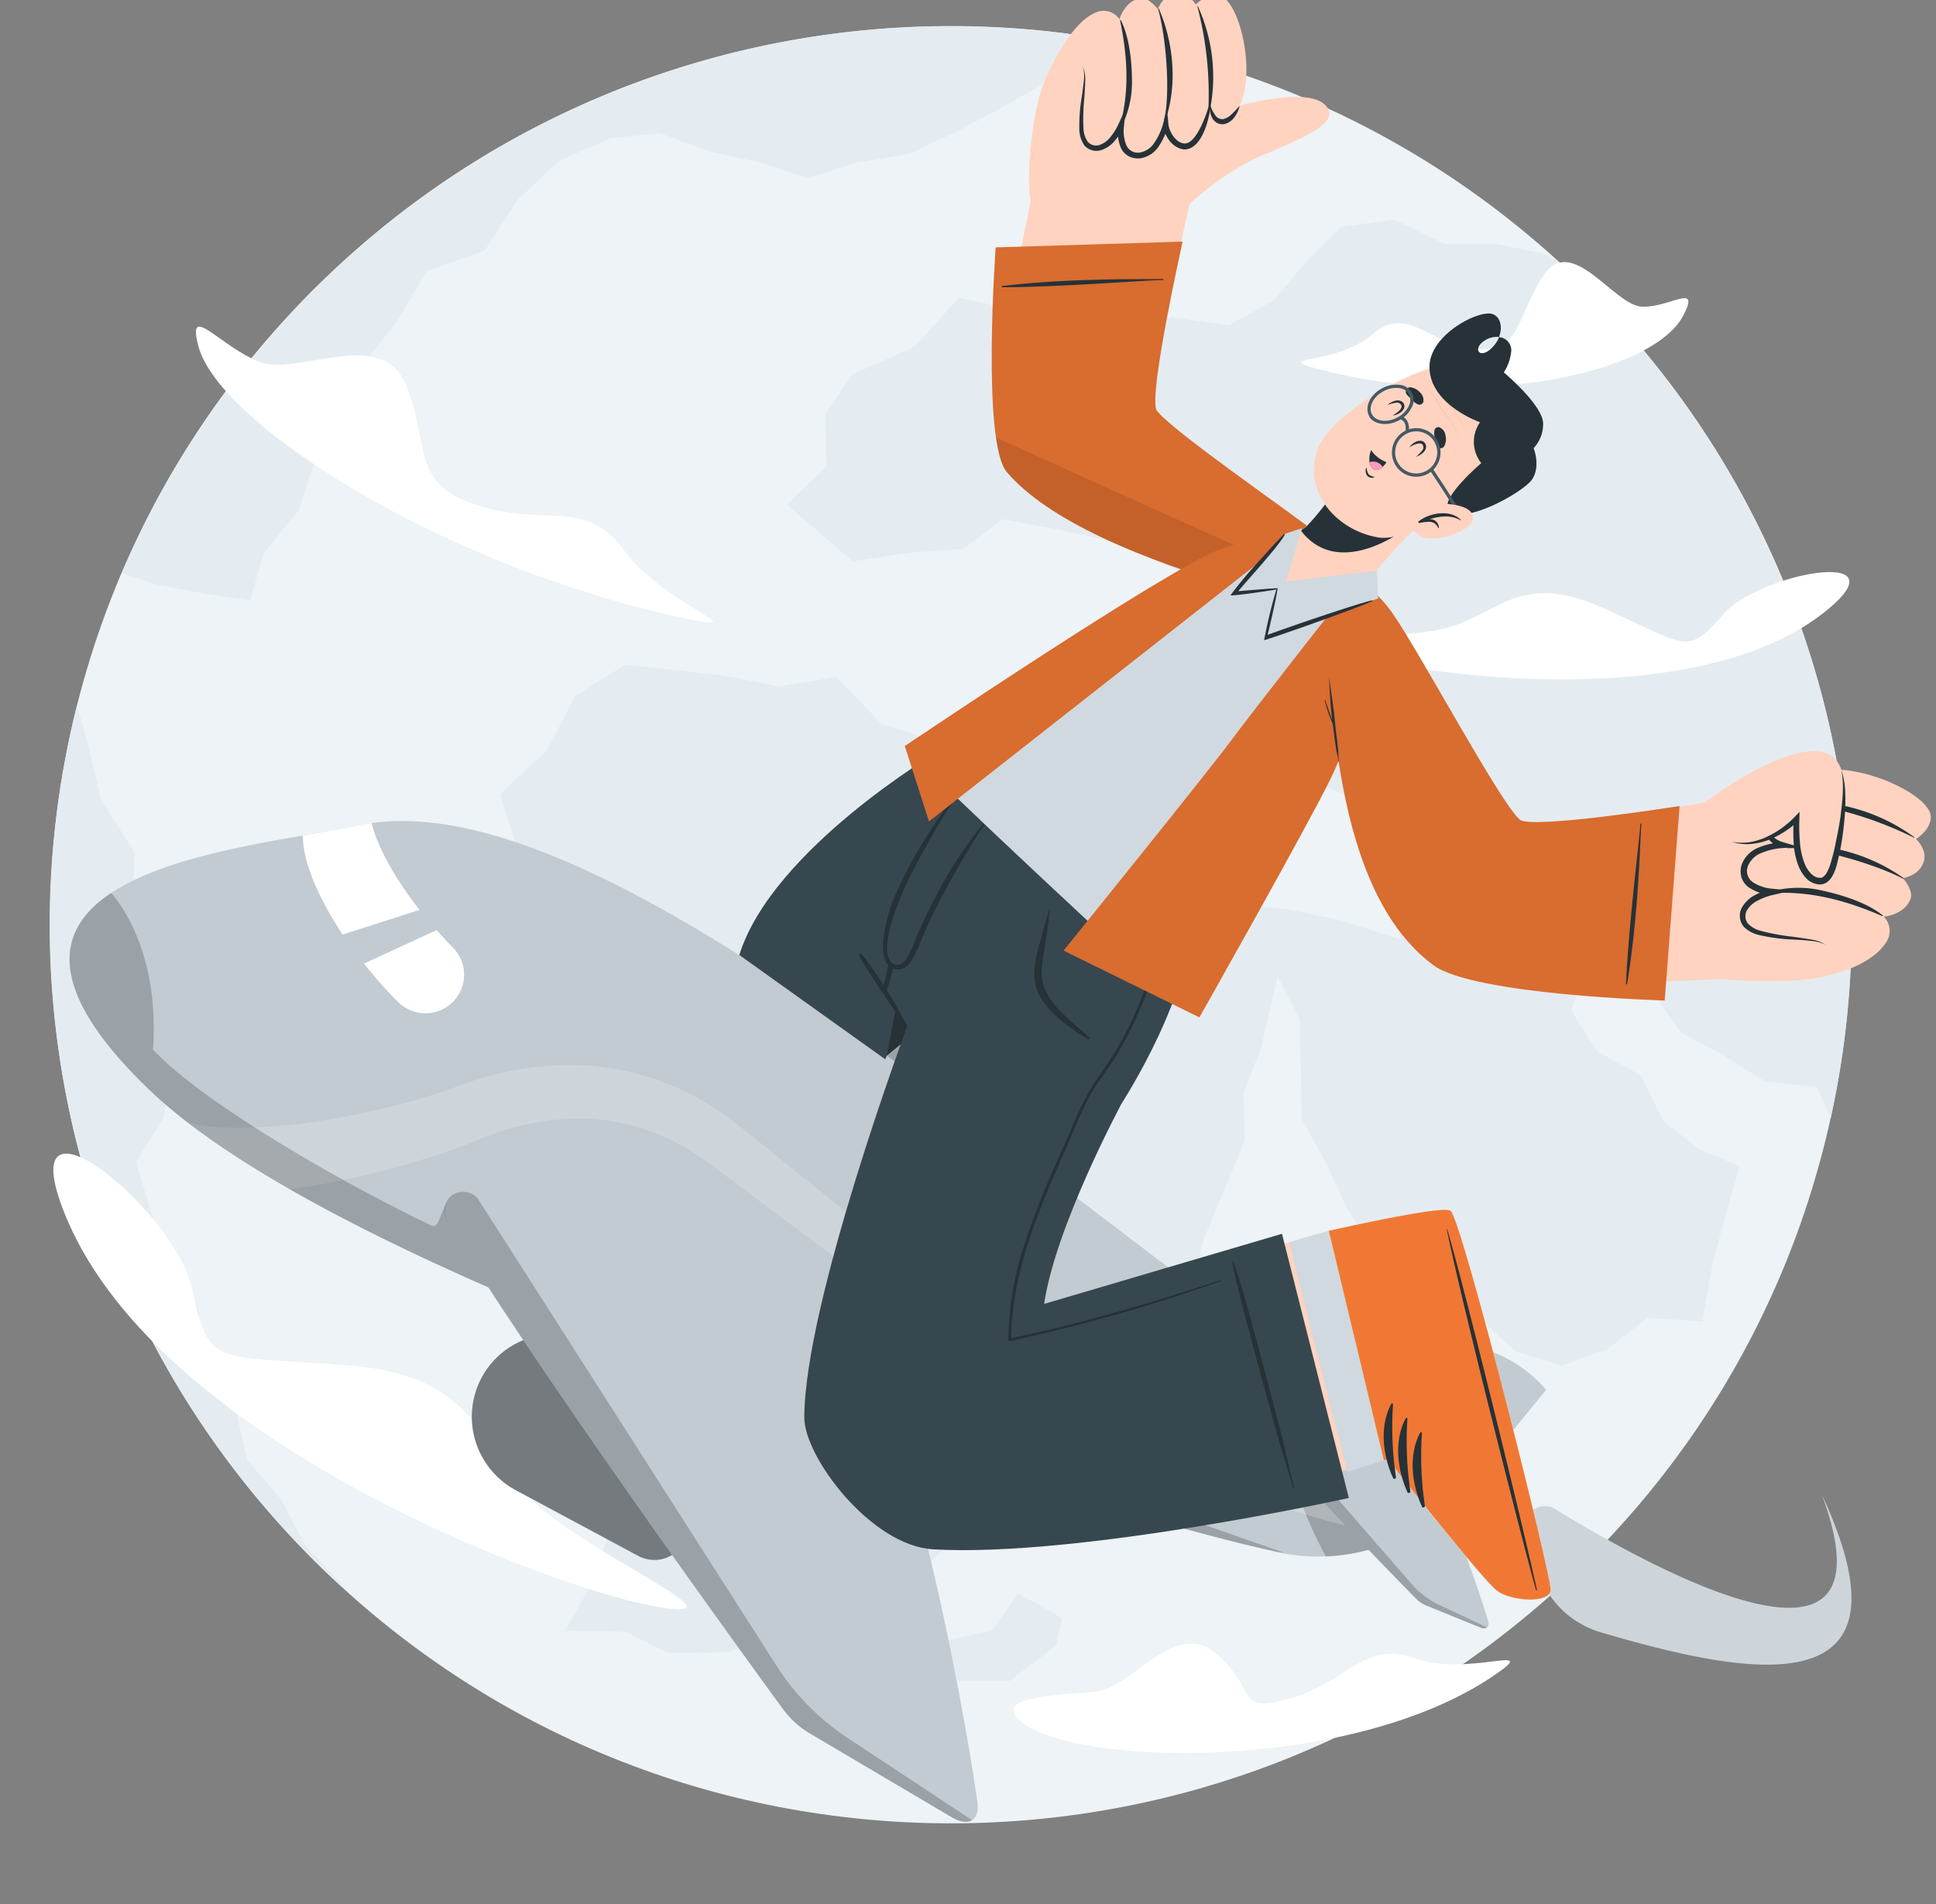 <svg width="122" height="120" viewBox="0 0 122 120" fill="none" xmlns="http://www.w3.org/2000/svg"><rect x="0" y="0" width="122" height="120" fill="#808080" stroke="none"/><g clip-path="url(#clip0)"><path d="M100.056 98.329c22.17-22.116 22.17-57.973 0-80.09-22.17-22.116-58.115-22.116-80.285 0-22.17 22.117-22.17 57.974 0 80.09 22.17 22.116 58.115 22.116 80.285 0z" fill="#EDF3F6"/><path d="M115.368 70.456l-.883-1.949-3.239-.352-2.596-1.62-2.713-1.457-2.254-3.175-3.122-2.657-1.556 4.449 1.646 2.567 2.769 1.533 1.398 2.886 2.314 1.776 2.48 1.061-.845 2.976-.868 3.216-.628 3.56-3.453-.217-2.562 1.998-2.833 1.019-2.874-.88-2.48-2.212-3.043-2.084-3.347-1.769-1.88-3.156-1.22-2.646-1.544-2.777-.057-3.148-.079-3.145-1.382-2.72-1.067 4.553-1.086 2.762.064 3.043-1.161 2.841-1.428 3.374-.751 3.373 1.984 1.218 3.17.24-2.472 3.02-2.254 2.797-2.393 2.702-3.006 2.301-3.441 1.443-3.322 1.672-3.84.682-2.753 2.796-3.844.641-3.453 1.754-3.558 1.386-3.82.038-2.668-1.338-3.795-.049 1.65-2.93.901-2.594 1.127-3.696.594-3.935.751-3.79 1.045-3.155 1.22-3.223-1.126-3.501 1.623-3.35-1.841-2.86-2.048-2.467-2.63-2.024-1.645-2.758-1.252-2.807-.916-2.976-.466-3.223-1.1-3.422 2.971-2.8 1.773-3.407 3.115-1.949 2.983.289 3.382.397 3.336.66 3.648-.593 2.833 2.958 3.655 1.162 3.258 1.896 3.235 1.945 3.272 1.938 2.315 3.246 3.531 1.593 3.299-.375 3.205.296 3.156.682 3.787 1.203-1.195-4.625-1.187-3.875-2.405-1.2-1.968-2.672-2.833-1.06-2.63-1.193-.335-2.844-.875-2.826-.684-2.999-3.622-1.709-3.862-.835-3.456-.66-2.525 1.874-3.314.232-3.648.555-4.133-3.576 2.502-2.406-.086-3.287 1.687-2.492 3.971-1.78 2.743-3.059 3.208.679 3.032 1.911h3.675l3.483-1.372 3.636.514 2.87-1.608 2.004-2.421 2.197-2.167 3.348-.476 3.156 1.552h3.314l3.084.622.913.562a56.665 56.665 0 0115.728 24.674 56.558 56.558 0 011.311 29.211zM64.162 100.413l-1.66 2.369-3.637.787-2.852 1.027 4.077 1.342h3.52l2.927-2.208.394-1.739-2.769-1.578zM21.632 100.009l-.068.033A56.706 56.706 0 016.16 76.498l-.282-1.473-.47-.915a56.17 56.17 0 01-.548-29.665l.688 2.489.826 3.493 2.093 3.268-.132 3.82 1.785 3.339.376 3.643.233 2.998-.432 2.968-1.733 2.77 1.09 3.594 1.77 3.1 1.09 2.684.454 3.695 1.878 2.579.752 3.163 2.119 2.462 1.465 2.8 2.45 2.699zM68.137 4.267l-2.224.918-2.84 1.627-2.89 1.529-2.941 1.368-3.262.536-3.062.986-3.073-1.02-3.186-.663-3.062-1.162-3.133.326-3.235 1.42-2.63 2.485-2.037 3.152-3.66 1.33-1.927 3.21-2.088 2.641-.526 3.494-2.488 2.518-1.055 3.208-2.19 2.665-.872 2.999-2.83-.413-3.11-.588-2.134-.72A56.697 56.697 0 0131.778 9.097a56.905 56.905 0 0135.57-6.97l.79 2.14z" fill="#E4ECF1"/><path d="M115.252 38.352c-8.114 6.83-26.309 4.168-30.737 2.728-4.428-1.439 2.646-.66 6.204-1.397s4.885-3.794 10.236-1.398c5.351 2.397 5.334 3.096 7.608.462s11.287-4.262 6.689-.395zM3.936 76.134c5.436 14.445 30.432 23.796 37.06 25.055 6.627 1.259-2.886-2.698-6.887-6.124-4.001-3.426-3.494-8.294-11.989-8.995-8.495-.701-8.972.225-9.983-4.745-1.01-4.97-11.282-13.373-8.201-5.191zM43.51 39.037c-15.187-3.085-29.66-12.219-31-17.189-.793-2.93 1.393.042 3.862.96 2.468.918 7.762-2.339 9.265 1.57 1.503 3.91.218 6.042 4.403 7.451 4.185 1.41 6.887-.49 9.28 2.845 2.393 3.336 8.337 5.206 4.19 4.363zM81.287 89.394C60.6 88.14 39.726 78.743 37.017 72.412c-1.597-3.748 1.856-.202 5.297.551 3.442.754 9.84-4.542 12.564.353 2.724 4.894 1.417 7.96 7.221 9.047 5.805 1.087 9.018-1.938 12.827 2.035 3.81 3.973 12.012 5.337 6.361 4.996zM94.223 105.544c-9.017 6.218-26.537 5.78-29.877 2.969-1.969-1.657 2.559-1.668 4.776-1.908 2.216-.24 4.985-4.704 7.612-2.316 2.626 2.387 1.04 3.748 4.632 2.728 3.592-1.019 4.554-3.658 7.834-2.488 3.28 1.169 7.968-1.016 5.023 1.015zM82.913 23.216c10.24 2.774 21.276.305 23.162-3.33 1.112-2.144-.886-.457-2.638-.562-1.751-.105-4.41-4.652-6.178-1.951-1.77 2.7-1.413 4.917-4.336 4.612-2.924-.304-4.237-2.82-6.455-.901-2.217 1.919-6.352 1.376-3.555 2.133z" fill="#fff"/><path d="M45.456 79.398l-.923-1.603 3.638-2.282.925 1.604-3.64 2.281z" fill="#7F3E3B"/><path d="M45.219 77.436l1.04 1.735a.148.148 0 01-.032.193l-1.27 1.094a.291.291 0 01-.43-.073c-.36-.633-.869-1.547-1.339-2.333-.55-.92-.53-.808-1.188-1.887-.387-.652.181-1.194.406-.953 1.024 1.092 1.118 1.212 2.44 1.921.15.065.279.17.373.303z" fill="#263238"/><path opacity=".2" d="M48.17 75.516l-1.874 1.175.923 1.604 1.877-1.177-.926-1.602z" fill="#000"/><path d="M47.465 74.76l-.965.872 1.654 2.832 1.1-.51-1.789-3.194z" fill="#263238"/><path d="M40.204 98.052L32.5 93.917a5.266 5.266 0 01-2.639-3.474 5.238 5.238 0 01.897-4.261 5.24 5.24 0 013.827-2.096 5.27 5.27 0 014.097 1.518l6.196 6.165a2.173 2.173 0 01.212 2.832l-2.116 2.846a2.171 2.171 0 01-2.77.605z" fill="#C2CBD1"/><path opacity=".4" d="M40.204 98.052L32.5 93.917a5.266 5.266 0 01-2.639-3.474 5.238 5.238 0 01.897-4.261 5.24 5.24 0 013.827-2.096 5.27 5.27 0 014.097 1.518l6.196 6.165a2.173 2.173 0 01.212 2.832l-2.116 2.846a2.171 2.171 0 01-2.77.605z" fill="#000"/><path d="M45.434 75.31c1.39.865 3.513 1.872 4.199 1.269 4.027-3.566 10.161-9.37 11.514-10.675.205-.193.133-.46-.198-.766l-4.521-4.201c-.971-.807-2.459-.932-3.622-.905-7.146.187-20.54 1.03-23.929 2.08 1.916 3.602 11.826 10.256 16.557 13.199z" fill="#C2CBD1"/><path opacity=".2" d="M45.434 75.31c1.39.865 3.513 1.872 4.199 1.269 4.027-3.566 10.161-9.37 11.514-10.675.205-.193.133-.46-.198-.766l-4.521-4.201c-.971-.807-2.459-.932-3.622-.905-7.146.187-20.54 1.03-23.929 2.08 1.916 3.602 11.826 10.256 16.557 13.199z" fill="#000"/><path d="M88.892 98.608c.584.223 1.279.3.952-.434a1596 1596 0 00-5.903-12.956 1.365 1.365 0 00-.47-.566l-2.739-1.886c-.53-.329-.673.097-.708.533-.212 2.69-.31 8.142.17 10.222 2.264 2.313 6.718 4.325 8.698 5.087z" fill="#C2CBD1"/><path opacity=".2" d="M88.892 98.608c.584.223 1.279.3.952-.434a1596 1596 0 00-5.903-12.956 1.365 1.365 0 00-.47-.566l-2.739-1.886c-.53-.329-.673.097-.708.533-.212 2.69-.31 8.142.17 10.222 2.264 2.313 6.718 4.325 8.698 5.087z" fill="#000"/><path d="M22.62 52.012c15.834-3.326 45.273 25.218 62.705 36.144 8.095 5.075.174 10.288-4.37 9.72-4.545-.57-57.374-15.505-71.601-29.238-14.227-13.733 5.85-15.063 13.267-16.626z" fill="#C2CBD1"/><path d="M79.81 97.659c2.29.631 4.714.581 6.974-.143a12.168 12.168 0 005.749-3.936c2.861-3.487 4.9-5.986 4.9-5.986a8.453 8.453 0 00-7.338-2.9l-11.421 1.254L79.81 97.66z" fill="#C2CBD1"/><path opacity=".2" d="M81.34 91.879c.075 1.854 1.27 4.452 2.206 6.218a11.948 11.948 0 004.848-1.241l-7.053-4.977z" fill="#000"/><path opacity=".2" d="M86.46 95.149a48.093 48.093 0 01-5.317-1.689c-1.745-.656-3.449-1.424-5.135-2.226s-3.329-1.7-4.96-2.616c-6.502-3.72-12.579-8.15-18.46-12.832a512.832 512.832 0 01-4.408-3.552c-.746-.593-1.47-1.189-2.275-1.785-.428-.288-.838-.608-1.288-.867l-.676-.39a6.815 6.815 0 00-.69-.363 16.79 16.79 0 00-6.027-1.654 19.218 19.218 0 00-6.17.584l-.754.208-.739.237-.712.257c-.207.078-.42.16-.632.226-.843.294-1.712.556-2.585.798a50.35 50.35 0 01-5.33 1.144c-1.76.292-3.541.443-5.326.452-.831.006-1.661-.057-2.482-.189a7.04 7.04 0 01-.66-.14 57.485 57.485 0 006.422 4.193 48.4 48.4 0 002.729-.444 52.534 52.534 0 005.696-1.437 41.587 41.587 0 002.795-.968c.23-.088.463-.184.69-.276l.616-.248.598-.217.612-.193c.818-.24 1.653-.42 2.498-.536a15.44 15.44 0 012.524-.123c1.687.076 3.345.47 4.887 1.157.196.08.387.172.57.278l.566.294c.372.207.723.459 1.082.695.733.503 1.478 1.072 2.24 1.634 1.505 1.133 3.02 2.28 4.545 3.408 6.105 4.515 12.438 8.802 19.201 12.357a96.334 96.334 0 005.156 2.498 61.666 61.666 0 005.347 2.094 48.435 48.435 0 005.55 1.54c.742.155 1.487.29 2.234.403a11.73 11.73 0 001.68-.99 40.246 40.246 0 01-3.612-.722z" fill="#fff"/><path opacity=".2" d="M54.096 88.492s-12.878-4.669-24.724-10.206c-.266-.126-.56-1.799-1.275-2.444-.435.934-.484 1.61-.952 1.384-6.82-3.294-14.783-8.11-17.502-11.078.464-6.695-2.644-9.866-2.644-9.866-3.466 2.294-4.24 5.996 2.356 12.353 14.227 13.733 67.056 28.67 71.6 29.237l-26.86-9.38z" fill="#000"/><path d="M30.78 74.346a2.048 2.048 0 00-2.255.625 2.034 2.034 0 00-.185 2.328c6.054 9.836 18.03 26.342 21.001 30.417a5.722 5.722 0 001.685 1.529l8.964 5.296c1.074.633 1.76.151 1.605-.944-.963-6.762-3.734-20.784-6.338-26.136-7.836-6.288-18.316-10.795-24.478-13.115z" fill="#C2CBD1"/><path opacity=".2" d="M48.943 104.998l-18.759-29.34c-.613-.958-2.143-.572-2.154.563a2.01 2.01 0 00.31 1.078c6.054 9.836 18.03 26.342 21.001 30.417a5.72 5.72 0 001.685 1.529l8.964 5.296c.538.318.98.349 1.265.175l-7.892-5.217a15.266 15.266 0 01-4.42-4.501z" fill="#000"/><path d="M81.097 90.153a.71.71 0 00-.853.746.708.708 0 00.162.4c2.6 3.092 7.588 8.192 8.827 9.45.188.19.413.34.661.44l3.374 1.373c.403.165.618-.036.505-.408-.678-2.29-2.357-6.999-3.53-8.716-3.039-1.776-6.895-2.798-9.146-3.285z" fill="#C2CBD1"/><path opacity=".2" d="M88.956 99.828l-7.997-9.192a.41.41 0 00-.713.305.68.68 0 00.158.366c2.6 3.092 7.587 8.192 8.826 9.45.188.19.413.34.661.44l3.374 1.373a.43.43 0 00.448-.001l-2.998-1.412a5.322 5.322 0 01-1.759-1.33z" fill="#000"/><path d="M23.413 51.877c-.267.034-.53.08-.792.135-1.004.205-2.207.413-3.536.645-.012 1.66.997 3.962 2.506 6.244l4.85-1.556c-1.482-1.883-2.609-3.853-3.028-5.468zM27.517 58.62l-4.582 2.112a27.248 27.248 0 002.164 2.43 2.443 2.443 0 003.552-.138 2.427 2.427 0 00-.115-3.305 36.356 36.356 0 01-1.019-1.1z" fill="#fff"/><path d="M98.016 95.117c5.984 3.68 21.699 12.376 16.804-.882 6.294 13.568-4.742 11.344-13.934 8.643a5.925 5.925 0 01-3.821-3.45 18.724 18.724 0 01-.937-3 1.248 1.248 0 011.194-1.499c.245-.006.486.06.694.188z" fill="#C2CBD1"/><path opacity=".2" d="M98.016 95.117c5.984 3.68 21.699 12.376 16.804-.882 6.294 13.568-4.742 11.344-13.934 8.643a5.925 5.925 0 01-3.821-3.45 18.724 18.724 0 01-.937-3 1.248 1.248 0 011.194-1.499c.245-.006.486.06.694.188z" fill="#fff"/></g><path d="M59.091 47.379s-10.435 6.157-12.502 12.81l9.2 6.575c1.049-3.055 14.76-12.04 14.76-12.04l-11.458-7.345z" fill="#37474F"/><path d="M70.56 54.731S63 60.64 55.879 66.537c1.059-5.582 2.917-15.171 3.826-18.779l10.855 6.973z" fill="#263238"/><path d="M70.993 81.281l12.87-3.741c2.812-.618 5.292-1.114 6.598-1.249.005.002.01.005.012.01.484-.04.816-.053.915.017l.018.013c.753.713 6.365 23.053 6.296 23.898-.068.844-2.48.721-3.39.027-.91-.694-6.887-8.284-6.887-8.284l-13.288 3.436-3.144-14.127z" fill="#FFD3C0"/><path d="M91.395 76.308l.019.013c.75.715 6.362 23.055 6.294 23.9-.068.845-2.48.722-3.388.029-.907-.692-6.89-8.286-6.89-8.286l-2.521.794c-.945-3.656-2.664-10.328-3.65-14.453a35.174 35.174 0 012.598-.753c2.813-.623 5.288-1.117 6.591-1.25l.025-.001c.5-.063.823-.063.922.007z" fill="#D0D9DF"/><path d="M97.712 100.216c.068-.845-5.543-23.185-6.297-23.898-.28-.276-3.582.351-7.55 1.223l-.126.03 3.47 14.46.245-.066s5.964 7.601 6.887 8.284c.922.684 3.31.813 3.37-.033z" fill="#F17834"/><path d="M96.783 100.181c-1.037-3.741-4.871-18.935-5.614-22.713-.005-.031.022-.03.024-.006 1.11 3.687 4.822 18.91 5.652 22.705.019.077-.04.093-.062.014zM87.789 93.156c-.65-1.412-.878-3.284-.11-4.685.035-.049.105-.009.104.041-.101 1.531-.04 3.068.185 4.586a.096.096 0 01-.179.058zM88.701 94.063c-.65-1.412-.875-3.283-.11-4.686.036-.049.103-.01.1.043-.101 1.53-.039 3.066.186 4.582a.1.1 0 01-.176.06zM89.613 94.97c-.646-1.41-.875-3.283-.112-4.683.038-.052.108-.012.104.041a21.468 21.468 0 00.187 4.583.1.1 0 01-.179.058z" fill="#263238"/><path d="M59.311 47.506l-.01.013c-.099.269-1.68 4.497-2.903 8.218-.891 2.718-1.583 5.166-1.366 5.605.25.496 1.658 2.629 2.143 3.327 0 0-6.488 17.44-6.49 24.675-.004 2.481 4.204 8.08 8.126 8.303 9.199.527 26.188-3.238 26.188-3.238L80.786 77.76 65.8 82.178c.702-4.864 4.882-12.634 4.882-12.634s4.714-7.252 4.304-12.016L59.31 47.506z" fill="#37474F"/><path d="M81.48 93.776c-.702-2.414-.533-1.712-1.21-4.135-.32-1.18-2.499-8.981-2.61-10.142a.026.026 0 01.018-.023.026.026 0 01.016 0c.004.002.009.005.012.01.483 1.061 2.513 8.892 2.824 10.084.628 2.435.42 1.744 1.021 4.187a.036.036 0 01-.003.027.036.036 0 01-.05.014.036.036 0 01-.017-.022zM68.663 65.415c-.297-.32-.657-.59-.981-.878a19.13 19.13 0 01-.77-.722 4.504 4.504 0 01-1.126-1.63c-.251-.707-.116-1.454-.003-2.186.07-.43.14-.86.203-1.29l.087-.628c.02-.254.053-.507.1-.758.019-.025-.054-.04-.053-.015-.037.17-.085.336-.142.5-.056.193-.116.387-.17.582-.087.333-.194.692-.283 1.044a8.258 8.258 0 00-.359 1.918c-.008 1.188.725 2.149 1.602 2.882.248.203.515.405.78.597.325.255.673.481 1.04.675a.06.06 0 00.075-.091zM54.322 60.152a30.56 30.56 0 012.85 4.513.055.055 0 01-.099.04c-.99-1.462-2.023-2.915-2.932-4.433a.109.109 0 01.18-.12zM59.92 50.53c.034-.045.125-.002.091.049-1.046 1.612-1.861 3.11-2.694 4.712-.387.748-2.314 5-.912 5.497.237.083.468-.052.7-.338.252-.406.454-.842.602-1.296.388-.906.803-1.793 1.255-2.652a26.436 26.436 0 012.992-4.576.048.048 0 01.058 0 .048.048 0 01.016.055 49.683 49.683 0 00-3.691 6.596c-.496 1.11-.963 2.96-2.12 2.438-1.157-.523-.242-3.53.08-4.319a27.726 27.726 0 013.623-6.165z" fill="#263238"/><path d="M56.3 60.877c-.06.332-.141.66-.243.982-.057.261-.162.51-.309.734a.057.057 0 01-.06.012.058.058 0 01-.036-.048c0-.28.044-.56.13-.826.066-.31.125-.62.2-.926a.162.162 0 01.192-.11.163.163 0 01.126.182zM76.874 80.683a128.848 128.848 0 01-10.32 3.012c-.94.227-1.883.44-2.83.641.04-3.55 1.273-6.919 2.663-10.155.357-.83.725-1.655 1.088-2.484.358-.902.761-1.785 1.209-2.647.491-.873 1.138-1.655 1.662-2.513.502-.832.951-1.695 1.345-2.584.89-2.017 1.541-4.13 1.942-6.297.016-.02-.046-.034-.05-.013a38.262 38.262 0 01-1.81 5.667c-.39.927-.839 1.83-1.34 2.703-.508.877-1.118 1.68-1.665 2.531a18.18 18.18 0 00-1.256 2.599c-.362.826-.73 1.651-1.092 2.478a48.682 48.682 0 00-1.917 4.974 19.24 19.24 0 00-.96 5.835.096.096 0 00.08.093c.015.003.03.002.044-.002 3.49-.77 6.953-1.678 10.36-2.791a108.13 108.13 0 002.9-.988c.034.002 0-.076-.053-.059z" fill="#263238"/><path d="M81.311 36.804c-3.094-.04-15.356-3.189-17.508-7.465-2.19-4.36 1.375-16.42 1.29-17.745-.218-3.655 10.272-.836 9.855 1.28-.694 3.531-3.227 12.462-2.129 13.51 2.31 2.205 4.891 3.603 8.91 6.504 2.822 2.03 2.989 3.953-.418 3.916z" fill="#FFD3C0"/><path d="M74.524 15.229s-2.215 9.898-1.622 10.656c.979 1.274 7.876 6.02 10.26 7.85 2.385 1.83 3.127 5.69-4.174 3.589-7.3-2.101-12.94-4.555-15.533-7.558-1.609-1.868-.71-14.174-.71-14.174l11.78-.363z" fill="#F17834"/><path opacity=".1" d="M74.524 15.229s-2.215 9.898-1.622 10.656c.979 1.274 7.876 6.02 10.26 7.85 2.385 1.83 3.127 5.69-4.174 3.589-7.3-2.101-12.94-4.555-15.533-7.558-1.609-1.868-.71-14.174-.71-14.174l11.78-.363z" fill="#000"/><path d="M63.173 18.022c4.498-.535 9.278-.402 10.113-.44.041 0 .037.064-.004.065-.822-.008-6.324.449-10.127.457-.034-.013-.025-.078.018-.082z" fill="#263238"/><path opacity=".1" d="M84.475 37.346c-.662.679-2.312.893-5.486-.022-7.3-2.097-12.94-4.555-15.532-7.556-.32-.373-.543-1.163-.69-2.19 5.111 2.313 17.43 7.895 21.708 9.768z" fill="#000"/><path d="M64.987 12.828c.356 1.183 8.436 2.04 9.313 1.125.268-.337.49-.707.663-1.1 0 0 2.052-1.943 4.336-2.953 1.914-.85 4.856-1.894 4.437-2.94-.605-1.53-4.484-.655-6.68-.022.284-1.21.416-2.275.263-2.928-.512-2.15-10.43-1.117-11.407.913-.94 1.962-1.284 6.724-.925 7.905z" fill="#FFD3C0"/><path d="M77.424 7.505c-.962.632-1.162-.86-1.162-.86S76.03 8.86 74.785 9.13c-1.247.27-1.373-1.557-1.388-1.688-.015.117-.285 2.152-1.564 2.295-1.28.143-1.19-1.709-1.18-1.829-.048.108-.701 1.51-1.699 1.396-1.712-.197-.136-3.829-.7-5.103 0 0-2.268.709-2.344.72 0 0 1.428-3.486 3.192-4.154a1.202 1.202 0 011.442.444S70.88.036 71.881-.106c.515-.072 1.084.684 1.084.684s.297-.938 1.209-1.003c.72-.06 1.183.713 1.183.713s.71-.755 1.464-.575c1.525.358 2.67 6.426.603 7.792z" fill="#FFD3C0"/><path d="M75.454.404s.023-.03.03-.014a10.727 10.727 0 01.803 6.329c-.015.068-.13.074-.13-.001a21.974 21.974 0 00-.703-6.314zM72.98.549c-.016-.012.026-.036.039-.01.879 1.971 1.215 4.639.447 6.96-.027.079-.13.121-.105.029.39-1.581.15-5.054-.382-6.98zM70.543 8.05c.65-2.252.513-4.486.041-6.76-.006-.03.029-.04.049-.012.531 1.05.684 2.531.698 3.7a6.235 6.235 0 01-.71 3.106c-.031.021-.092.016-.078-.034z" fill="#263238"/><path d="M76.293 6.668c-.017.082-.116-.03-.136.05-.08.339-.745 2.337-1.494 2.323-.603-.013-1.004-.83-1.033-1.206l-.088-.929-.254.914c-.11.405-.287.79-.521 1.138a1.38 1.38 0 01-.922.654.79.79 0 01-.873-.476 2.366 2.366 0 01-.143-1.188l.108-1.113-.466 1.011c-.13.282-.295.546-.491.786a1.503 1.503 0 01-.7.51.71.71 0 01-.723-.195 1.599 1.599 0 01-.28-.836c-.032-.65-.014-1.301.055-1.949.02-.327.044-.655.05-.985.025-.33-.02-.662-.132-.973.076.317.089.646.04.968-.03.324-.08.645-.125.974a10.47 10.47 0 00-.149 1.979c-.001.361.103.715.3 1.018a1.01 1.01 0 001.057.325 1.82 1.82 0 00.889-.615c.224-.264.412-.557.56-.87l-.355-.1c-.073.473-.02.958.154 1.404.102.246.288.448.524.57.235.114.498.153.756.115a1.73 1.73 0 001.168-.826c.251-.39.435-.819.543-1.27l-.332-.03c.05.47.404 1.437 1.332 1.575 1.258.005 1.64-2.322 1.681-2.753z" fill="#263238"/><path d="M76.266 6.64c.076.227.185.442.324.637a.53.53 0 00.491.229c.205-.049.39-.156.535-.309.168-.162.338-.338.502-.527a1.78 1.78 0 01-.315.694 1.067 1.067 0 01-.68.462.774.774 0 01-.45-.09.832.832 0 01-.296-.322 1.253 1.253 0 01-.11-.774z" fill="#263238"/><path d="M73.403 62.507c-.085.001-15.297-14.115-15.275-14.43.042-.453 17.706-13.977 24.111-14.696 1.6-.179 3.933 2.157 4.143 4.076 1.047 9.524-12.683 25.042-12.98 25.05z" fill="#D0D9DF"/><path d="M82.091 33.28L58.543 51.767l-1.526-4.746s16.444-11.098 19.757-12.348c3.314-1.25 5.317-1.393 5.317-1.393z" fill="#F17834"/><path opacity=".1" d="M82.091 33.28L58.543 51.767l-1.526-4.746s16.444-11.098 19.757-12.348c3.314-1.25 5.317-1.393 5.317-1.393z" fill="#000"/><path d="M85.962 35.892s-6.868 8.735-8.421 10.832C75.988 48.821 67.022 59.91 67.022 59.91l8.56 4.21S82.427 52 83.849 49.08c1.421-2.918 4-10.621 2.113-13.188z" fill="#F17834"/><path opacity=".1" d="M85.962 35.892s-6.868 8.735-8.421 10.832C75.988 48.821 67.022 59.91 67.022 59.91l8.56 4.21S82.427 52 83.849 49.08c1.421-2.918 4-10.621 2.113-13.188z" fill="#000"/><path d="M84.034 42.234c1.058 7.736 3.31 16.84 7.048 18.547 3.382 1.542 10.118 1.226 17.433.927 1.452-.058.401-11.333-1.141-11.115-3.036.43-9.908 2.176-11.613 1.669-.73-.219-4.79-8.21-7.818-12.953-3.676-5.759-4.332-.157-3.91 2.925z" fill="#FFD3C0"/><path d="M114.851 61.566c-2.274.556-8.456.18-9.613-.45s-.301-9.34.856-10.063c1.156-.723 8.956-2.008 11.124-1.003 2.168 1.005-.009 10.939-2.367 11.517z" fill="#FFD3C0"/><path d="M113.564 49.166c-.876.875.658 1.41.658 1.41s-2.395-.237-2.941 1.005c-.527 1.201 1.341 1.79 1.477 1.83-.127-.01-2.334-.168-2.755 1.143-.446 1.369 1.536 1.627 1.672 1.636-.124.028-1.745.411-1.843 1.484-.181 1.856 4.007.978 5.226 1.857 0 0-.336 1.984-.357 2.056 0 0 3.07-.487 4.159-2.2a1.281 1.281 0 00-.151-1.616s1.313-.097 1.691-1.134c.189-.529-.486-1.3-.486-1.3s1.047-.123 1.32-1.055c.22-.744-.49-1.402-.49-1.402s.95-.585.927-1.418c-.071-1.64-6.225-4.172-8.107-2.296z" fill="#FFD3C0"/><path d="M120.617 52.798a.02.02 0 00.011 0 .017.017 0 00.009-.007.035.035 0 00.004-.01.02.02 0 00-.003-.011 11.528 11.528 0 00-6.493-2.23c-.075 0-.108.118-.025.136a23.588 23.588 0 016.497 2.122zM119.927 55.38c.021.014.042-.026.027-.037-1.884-1.356-4.623-2.294-7.237-1.994-.087.01-.157.11-.055.107 1.742-.08 5.347.936 7.265 1.923zM111.479 56.3c2.525-.187 4.843.444 7.136 1.437.025.019.045-.03.032-.044-.999-.8-2.519-1.273-3.739-1.548a6.637 6.637 0 00-3.428.072c-.051.005-.055.086-.001.082z" fill="#263238"/><path d="M114.227 50.569a7.12 7.12 0 00-1.381.119c-.445.06-.867.238-1.221.515a.837.837 0 00-.278.53c-.023.208.009.418.091.61a1.507 1.507 0 00.952.744l.98.288-1.016.072a4.11 4.11 0 00-1.313.296 1.49 1.49 0 00-.891.832.853.853 0 00.308 1.024c.365.238.785.38 1.22.41l1.198.128-1.166.27a3.93 3.93 0 00-.938.348 1.623 1.623 0 00-.689.624.766.766 0 00.044.804c.222.235.506.401.819.48.675.179 1.362.305 2.057.377.357.054.7.096 1.05.16.355.043.696.16 1.002.345a2.717 2.717 0 00-1.007-.252c-.363-.046-.701-.058-1.054-.08a11.26 11.26 0 01-2.119-.277 1.975 1.975 0 01-1-.541 1.088 1.088 0 01-.112-1.186c.193-.342.483-.62.834-.799a4.452 4.452 0 011.037-.4l.03.4a2.968 2.968 0 01-1.448-.473 1.237 1.237 0 01-.485-.677c-.07-.273-.054-.56.044-.823a1.887 1.887 0 011.126-1.052c.464-.18.954-.283 1.451-.306l-.044.365a1.775 1.775 0 01-1.129-.983 1.489 1.489 0 01-.076-.757c.044-.26.181-.495.386-.661.396-.28.863-.442 1.347-.47a6.186 6.186 0 011.391-.004z" fill="#263238"/><path d="M107.374 50.593s7.938-5.974 8.751-1.727c.253 1.27-.27 6.731-1.37 6.653-1.422-.106-1.633-2.431-1.53-3.919 0 0-2.414 2.41-4.594 1.233a2.47 2.47 0 01-1.257-2.24z" fill="#FFD3C0"/><path d="M116.037 48.518c.153.483.235.986.243 1.493a11.2 11.2 0 01-.041 1.522 17.371 17.371 0 01-.499 3.005 2.839 2.839 0 01-.312.743c-.081.133-.19.246-.318.333a.802.802 0 01-.234.106.825.825 0 01-.25.021 1.28 1.28 0 01-.8-.381 2.478 2.478 0 01-.456-.696 4.607 4.607 0 01-.338-1.531c-.034-.512-.03-1.025.012-1.536l.3.132a6.282 6.282 0 01-.924.711 5.484 5.484 0 01-1.032.517 3.937 3.937 0 01-1.128.24 3 3 0 01-1.13-.146c.367.07.743.08 1.113.029.365-.06.721-.168 1.058-.322a5.75 5.75 0 00.958-.552c.298-.213.576-.451.831-.714l.31-.327-.01.459c-.019.492-.007.986.036 1.478.033.48.143.952.325 1.398.184.412.51.8.897.824.339.053.566-.452.707-.9.143-.475.26-.956.352-1.443.103-.488.197-.98.268-1.473.122-.992.252-2.001.062-2.99z" fill="#263238"/><path d="M105.841 50.799s-9.327 1.483-10.067.86c-1.224-1.034-6.29-10.52-8.008-12.986-1.718-2.467-4.509-3.83-4.058 3.125.51 7.847 1.9 15.529 6.62 19.033 2.547 1.886 14.575 2.225 14.575 2.225l.938-12.257z" fill="#F17834"/><path opacity=".1" d="M105.841 50.799s-9.327 1.483-10.067.86c-1.224-1.034-6.29-10.52-8.008-12.986-1.718-2.467-4.509-3.83-4.058 3.125.51 7.847 1.9 15.529 6.62 19.033 2.547 1.886 14.575 2.225 14.575 2.225l.938-12.257z" fill="#000"/><path d="M102.533 62.012c.742-4.472.826-9.248.896-10.08.006-.039-.056-.041-.061.003-.031.82-.738 6.298-.902 10.075-.004.05.062.046.067.002zM84.377 47.98a5.71 5.71 0 01-.042-.652c-.025-.23-.055-.463-.075-.688-.067-.448-.11-.878-.15-1.334-.096-.886-.241-1.77-.364-2.656 0 0-.018-.014 0 0 .049.895.088 1.788.2 2.679l.007.06-.147-.415a60.59 60.59 0 01-.302-.86s-.035-.006-.03.01a9.302 9.302 0 00.425 1.3l.084.199.13 1c.032.226.067.447.102.68.034.232.121.448.135.676-.021.04.045.042.028 0z" fill="#263238"/><path d="M80.314 36.834c.646.772 3.443 1.046 5.164.582.116-.034.816-.936 1.72-1.99.55-.639 1.177-1.336 1.797-1.931l-4.674-2.972a13.689 13.689 0 01-2.016 2.656c-.086.082-.18.155-.28.218l-.035.047c-.576.38-2.685 2.18-1.675 3.39z" fill="#FFD3C0"/><path d="M82.027 33.399a.202.202 0 00-.05.035c.11.15.23.29.362.42 2.173 2.158 5.381.11 6.317-.574l-4.326-2.755a13.752 13.752 0 01-2.014 2.666c-.09.077-.187.147-.29.208z" fill="#263238"/><path d="M94.747 29.849c-1.122 1.648-6.055 4.317-7.862 4.028-2.623-.418-4.776-2.824-3.889-5.494.87-2.582 7.357-5.946 9.178-5.461 2.692.717 4.227 4.495 2.573 6.927z" fill="#FFD3C0"/><path d="M90.52 28.067a4.554 4.554 0 01-.094-.491.8.8 0 01-.01-.524.262.262 0 01.294-.122.64.64 0 01.38.524.93.93 0 01-.08.67.275.275 0 01-.49-.057zM88.647 24.858c.11.132.227.231.353.357a.818.818 0 00.427.292.262.262 0 00.265-.17.64.64 0 00-.219-.611.92.92 0 00-.597-.316.275.275 0 00-.229.448zM86.593 30.045a.557.557 0 01-.354-.162 1.014 1.014 0 01-.123-.398l-.018-.014a.517.517 0 00.066.52.394.394 0 00.436.088c.019.001.01-.03-.007-.034zM86.402 28.367a1.51 1.51 0 00-.1.765.687.687 0 00.188.374c.228.23.463.09.64-.079.092-.09.175-.19.245-.3a1.986 1.986 0 01-.973-.76z" fill="#263238"/><path d="M86.303 29.13a.689.689 0 00.189.375c.228.229.464.089.64-.08a.714.714 0 00-.83-.295z" fill="#FF9BBC"/><path d="M89.695 28.51a.576.576 0 00.16-.255.422.422 0 00-.055-.323.377.377 0 00-.285-.152.64.64 0 00-.288.061 1.517 1.517 0 00-.156.092.793.793 0 00-.253.267 1.32 1.32 0 01.231-.14c.074-.034.15-.063.227-.086.158-.047.318-.043.383.068a.32.32 0 01-.062.38c-.11.134-.231.257-.364.367.173-.057.33-.152.462-.279zM87.905 25.263a.6.6 0 01.3-.013.413.413 0 01.257.19.374.374 0 01-.003.333.64.64 0 01-.198.219c-.048.035-.1.067-.153.094a.81.81 0 01-.357.09c.083-.035.162-.08.234-.134.066-.047.129-.099.187-.156.118-.115.19-.256.128-.366a.32.32 0 00-.362-.134c-.172.03-.34.076-.501.139.133-.123.294-.213.468-.262z" fill="#263238"/><g opacity=".2" fill="#000"><path opacity=".2" d="M91.188 26.17a4.729 4.729 0 01-.371-.497c-.107-.183-.178-.383-.29-.56a3.427 3.427 0 00-.836-.843c-.028-.02-.044-.005-.013.018.333.255.608.578.806.947.14.317.323.612.545.877.548.56.903 1.281 1.015 2.057a3.719 3.719 0 00-.856-1.998zM91.654 25.891a4.376 4.376 0 01-.352-.471c-.1-.175-.168-.364-.273-.533a3.228 3.228 0 00-.793-.799c-.026-.018-.04-.005-.014.018.316.241.577.547.765.897.13.3.303.578.512.829.523.529.866 1.21.978 1.946a3.517 3.517 0 00-.823-1.887z"/></g><path d="M90.083 23.092c-.03 2.405 3.183 3.52 3.183 3.52a2.158 2.158 0 00.08 2.577s-2.573 2.185-2.076 2.915c.76 1.124 4.777-1.077 5.3-1.923.523-.846.073-1.936.073-1.936a2.2 2.2 0 00.599-1.502c.057-1.151-2.477-3.274-2.477-3.274.252-.387.41-.827.463-1.285a.83.83 0 00-.76-.936 1.945 1.945 0 01-.508.725c-.73.677-1.172.007-.436-.486.271-.193.603-.28.935-.247.264-.652.065-1.297-.415-1.45-.87-.274-3.939 1.305-3.961 3.302z" fill="#263238"/><path d="M87.813 29.062a1.535 1.535 0 011.725-2.05 1.532 1.532 0 11-1.725 2.05zm.959-1.788a1.326 1.326 0 10.944 2.479 1.326 1.326 0 00-.944-2.48zM86.278 26.214c-.3-.552.06-1.332.802-1.733a1.835 1.835 0 011.096-.227.958.958 0 01.778 1.436c-.17.341-.445.62-.784.796-.704.381-1.502.292-1.856-.181l-.036-.09zm1.87-1.757a1.618 1.618 0 00-.97.204c-.65.341-.966 1.003-.72 1.456.245.452.97.539 1.614.189.3-.157.544-.403.697-.705a.818.818 0 00.02-.753l-.038-.065a.846.846 0 00-.602-.326z" fill="#455A64"/><path d="M88.566 27.213l.2.041c.062-.297.034-.894-.496-1.032l-.05.197c.477.123.35.768.346.794zM91.477 33.4l.164.121c.055-.074.52-.781.367-1.22-.152-.44-1.682-2.698-1.745-2.797l-.172.115c.44.657 1.612 2.432 1.723 2.75.112.316-.208.84-.337 1.03z" fill="#455A64"/><path d="M90.505 31.745s2.173-.102 2.316.812c.143.913-2.484 1.741-3.34 1.21a.959.959 0 01-.378-1.342l1.403-.68z" fill="#FFD3C0"/><path d="M92.063 32.775c.012.01-.016.02-.016.02-.621-.364-1.324-.264-1.983-.068a.534.534 0 01.605.544.022.022 0 01-.03.017.023.023 0 01-.01-.007.594.594 0 00-.564-.394 2.912 2.912 0 00-.608.075c-.069.013-.116-.086-.04-.117.684-.544 2.026-.743 2.645-.07z" fill="#263238"/><path d="M82.05 33.288l-1.02 3.364 5.743-.684.067 1.752s-7.193 2.63-7.028 2.387l.721-3.047-2.737.311 3.194-3.733 1.06-.35z" fill="#D0D9DF"/><path d="M79.26 35.448c.549-.596 1.083-1.215 1.658-1.788.017-.023.066-.003.046.035-.362.71-2.471 2.987-2.933 3.568.116-.017 2.48-.216 2.477-.186-.053.53-.574 2.758-.628 2.933 1.14-.422 5.37-1.88 6.58-2.174a.028.028 0 01.01-.002c.003 0 .007.001.01.003a.025.025 0 01.008.006.027.027 0 01.007.019c0 .003 0 .007-.002.01a.027.027 0 01-.015.014c-1.119.512-6.789 2.5-6.818 2.458.201-1.077.46-2.142.773-3.192-.463.087-2.957.452-2.887.357a25.55 25.55 0 011.714-2.061z" fill="#263238"/><defs><clipPath id="clip0"><path fill="#fff" d="M0 0h120v120H0z"/></clipPath></defs></svg>